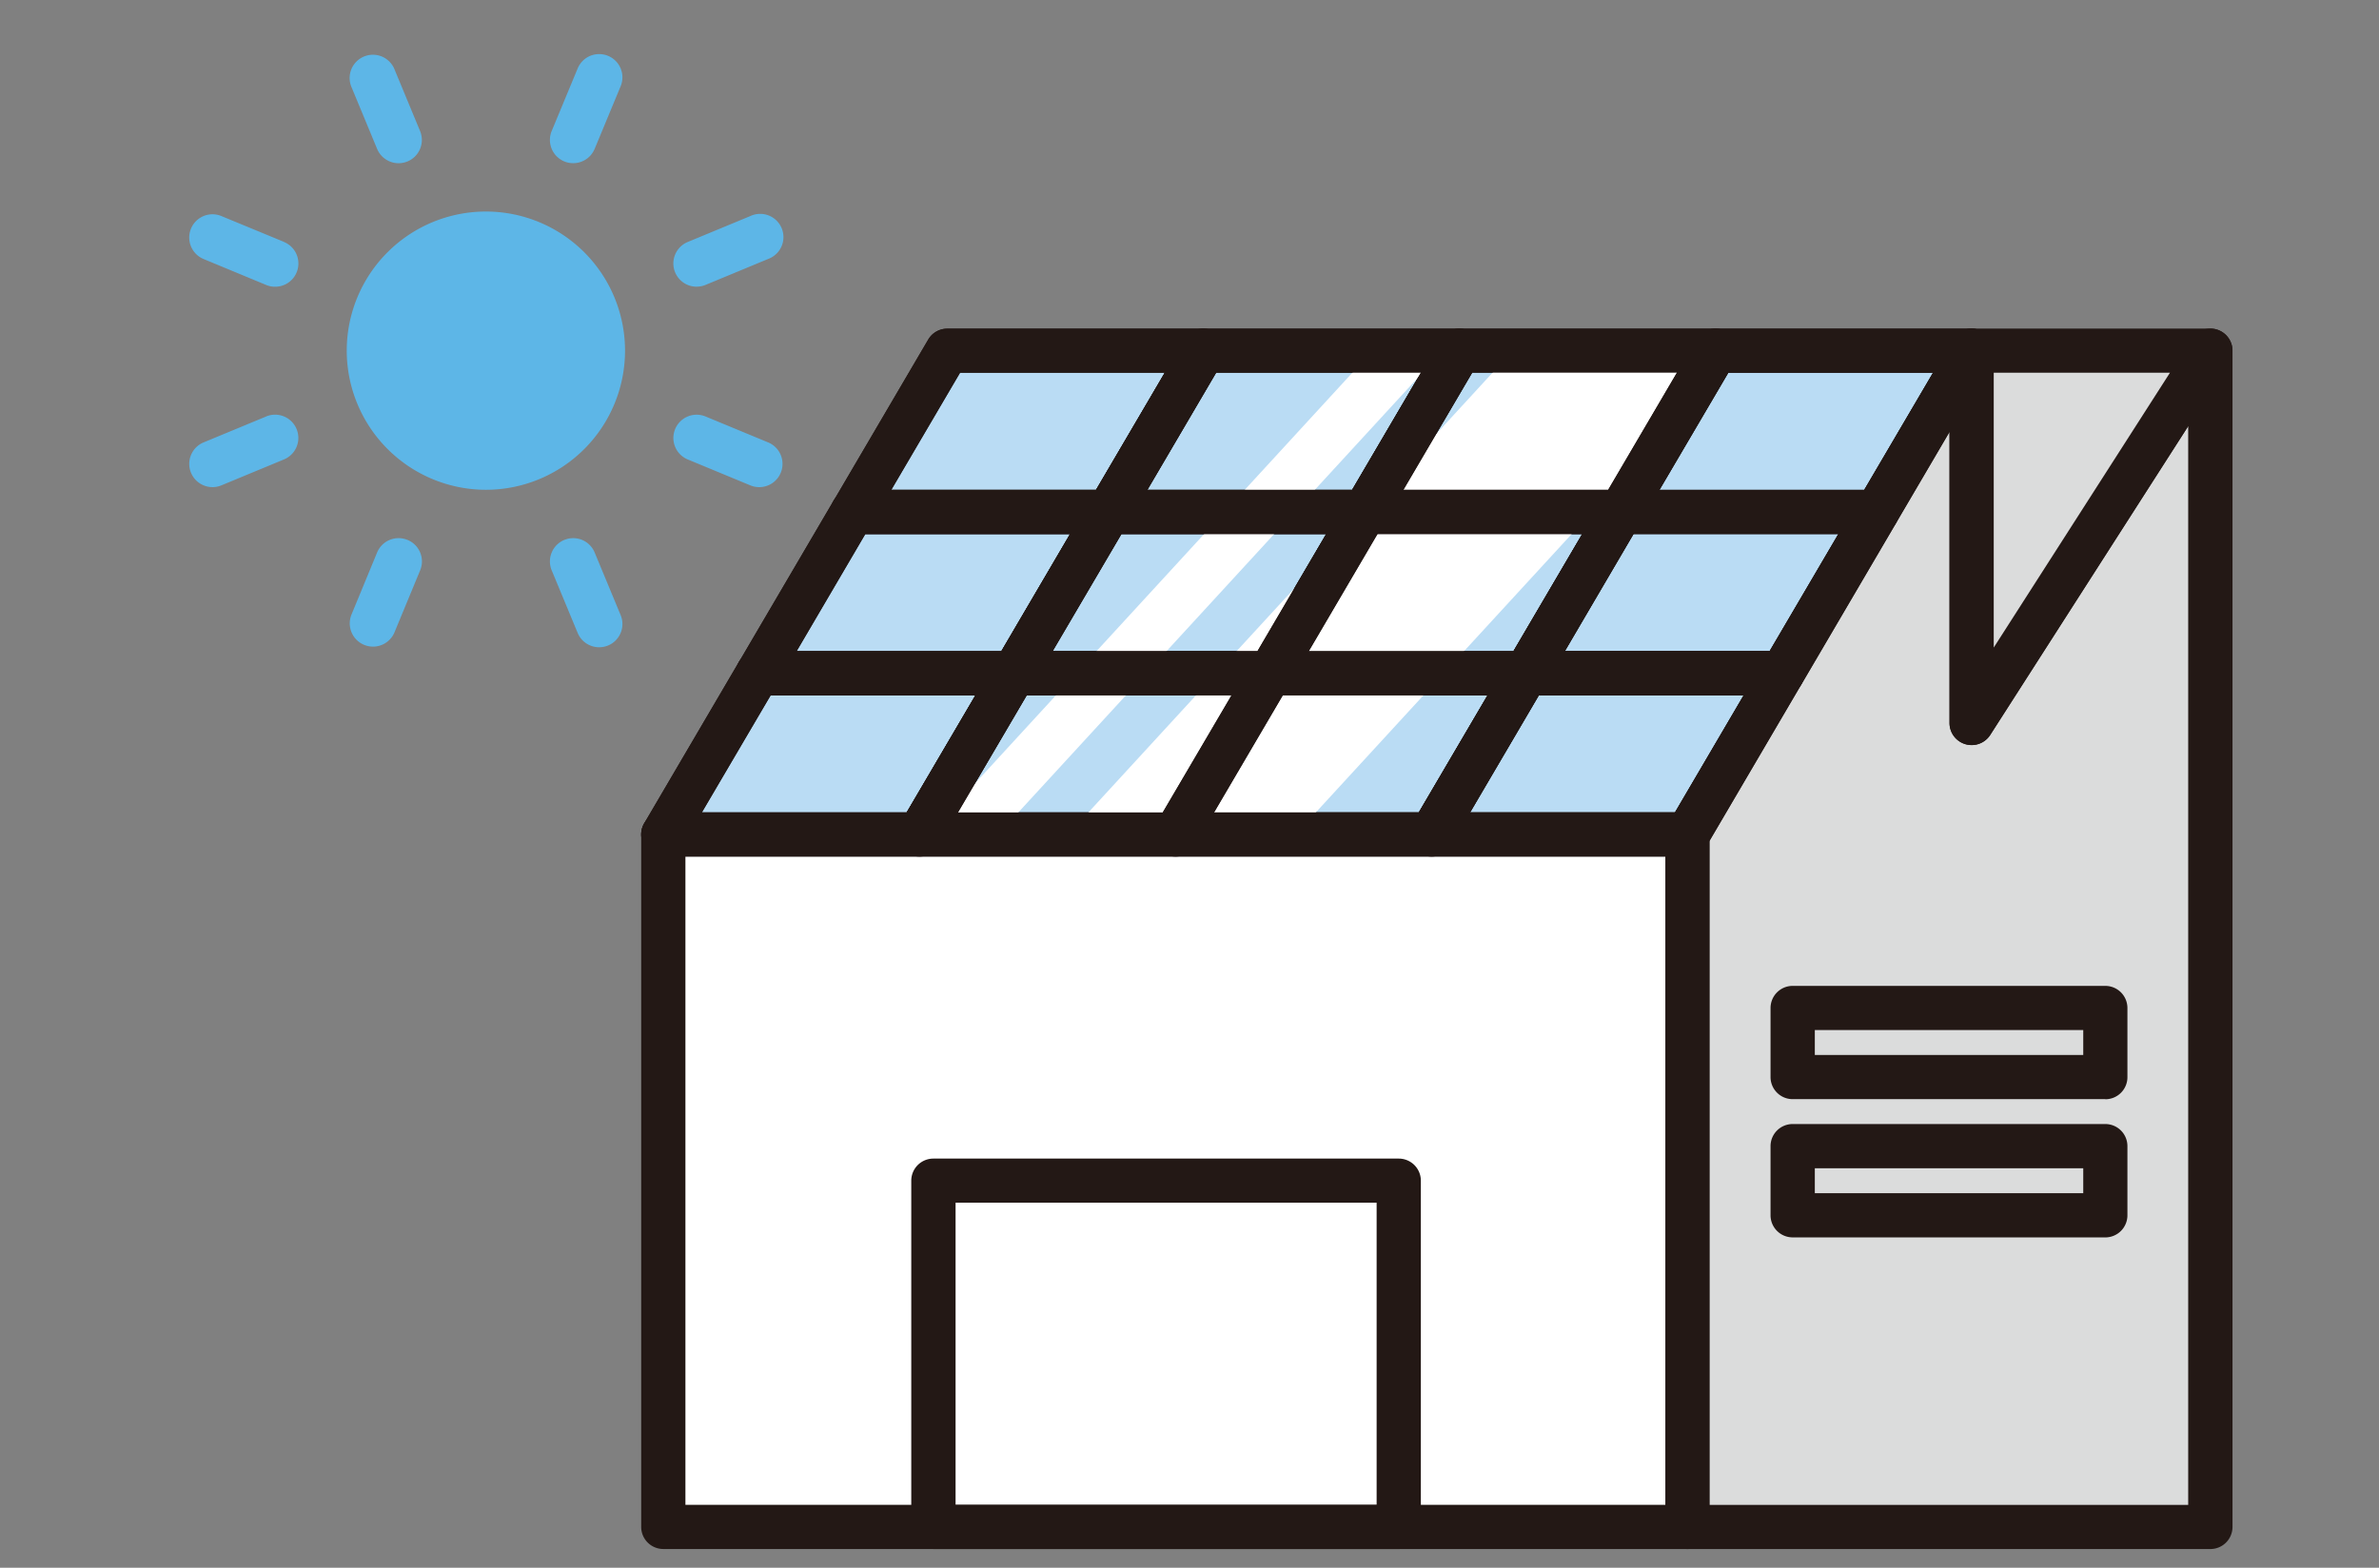 <svg xmlns="http://www.w3.org/2000/svg" xmlns:xlink="http://www.w3.org/1999/xlink" width="88" height="58" viewBox="0 0 88 58">
  <rect x="0" y="0" width="88" height="58" fill="#808080" stroke="none"/>
  <defs>
    <clipPath id="clip-path">
      <rect id="長方形_1213" data-name="長方形 1213" width="75.581" height="55.308" fill="none"/>
    </clipPath>
  </defs>
  <g id="グループ_892" data-name="グループ 892" transform="translate(-1390 -6640)">
    <g id="グループ_889" data-name="グループ 889" transform="translate(1397 6642)">
      <path id="パス_4229" data-name="パス 4229" d="M34.134,38.18H24.662l3.5-5.966h9.472Z" transform="translate(-7.126 -9.308)" fill="#badcf4"/>
      <g id="グループ_643" data-name="グループ 643" transform="translate(0 0)">
        <g id="グループ_642" data-name="グループ 642" clip-path="url(#clip-path)">
          <path id="パス_4230" data-name="パス 4230" d="M33.8,38.665H24.33a.818.818,0,0,1-.705-1.232l3.5-5.966a.818.818,0,0,1,.705-.4H37.3a.818.818,0,0,1,.705,1.232l-3.5,5.967a.818.818,0,0,1-.705.4m-8.044-1.635h7.576L35.876,32.7H28.3Z" transform="translate(-6.794 -8.975)" fill="#231815"/>
          <path id="パス_4231" data-name="パス 4231" d="M39.06,29.789H29.588l3.5-5.966h9.472Z" transform="translate(-8.549 -6.883)" fill="#badcf4"/>
          <path id="パス_4232" data-name="パス 4232" d="M38.728,30.274H29.256a.818.818,0,0,1-.705-1.232l3.5-5.966a.818.818,0,0,1,.705-.4H42.23a.818.818,0,0,1,.705,1.232l-3.5,5.966a.818.818,0,0,1-.705.4m-8.044-1.635h7.575L40.8,24.307H33.226Z" transform="translate(-8.217 -6.551)" fill="#231815"/>
          <path id="パス_4233" data-name="パス 4233" d="M43.986,21.4H34.514l3.5-5.966h9.472Z" transform="translate(-9.972 -4.459)" fill="#badcf4"/>
          <path id="パス_4234" data-name="パス 4234" d="M43.654,21.884H34.182a.818.818,0,0,1-.705-1.232l3.5-5.966a.818.818,0,0,1,.705-.4h9.471a.818.818,0,0,1,.705,1.232l-3.5,5.967a.818.818,0,0,1-.705.4M35.61,20.248h7.575l2.543-4.331H38.152Z" transform="translate(-9.64 -4.127)" fill="#231815"/>
          <path id="パス_4235" data-name="パス 4235" d="M47.455,38.18H37.983l3.5-5.966h9.472Z" transform="translate(-10.975 -9.308)" fill="#badcf4"/>
          <path id="パス_4236" data-name="パス 4236" d="M47.123,38.665H37.651a.818.818,0,0,1-.705-1.232l3.5-5.966a.818.818,0,0,1,.705-.4h9.472a.818.818,0,0,1,.705,1.232l-3.5,5.967a.818.818,0,0,1-.705.4m-8.044-1.635h7.575L49.2,32.7H41.621Z" transform="translate(-10.643 -8.975)" fill="#231815"/>
          <path id="パス_4237" data-name="パス 4237" d="M52.381,29.789H42.909l3.5-5.966h9.472Z" transform="translate(-12.398 -6.883)" fill="#badcf4"/>
          <path id="パス_4238" data-name="パス 4238" d="M52.048,30.274H42.576a.818.818,0,0,1-.705-1.232l3.5-5.966a.818.818,0,0,1,.705-.4H55.55a.818.818,0,0,1,.705,1.232l-3.5,5.966a.818.818,0,0,1-.705.4M44,28.638H51.58l2.542-4.331H46.546Z" transform="translate(-12.066 -6.551)" fill="#231815"/>
          <path id="パス_4239" data-name="パス 4239" d="M57.306,21.4H47.834l3.5-5.966h9.472Z" transform="translate(-13.821 -4.459)" fill="#badcf4"/>
          <path id="パス_4240" data-name="パス 4240" d="M56.974,21.884H47.5a.818.818,0,0,1-.705-1.232l3.5-5.966a.818.818,0,0,1,.705-.4h9.472a.818.818,0,0,1,.705,1.232l-3.5,5.967a.818.818,0,0,1-.705.4M48.93,20.248h7.576l2.542-4.331H51.472Z" transform="translate(-13.489 -4.127)" fill="#231815"/>
          <path id="パス_4241" data-name="パス 4241" d="M60.776,38.18H51.3l3.5-5.966h9.472Z" transform="translate(-14.824 -9.308)" fill="#badcf4"/>
          <path id="パス_4242" data-name="パス 4242" d="M60.444,38.665H50.972a.818.818,0,0,1-.705-1.232l3.5-5.966a.818.818,0,0,1,.705-.4h9.471a.818.818,0,0,1,.705,1.232l-3.5,5.967a.818.818,0,0,1-.705.4M52.4,37.029h7.575L62.518,32.7H54.942Z" transform="translate(-14.492 -8.975)" fill="#231815"/>
          <path id="パス_4243" data-name="パス 4243" d="M65.7,29.789H56.229l3.5-5.966H69.2Z" transform="translate(-16.247 -6.883)" fill="#badcf4"/>
          <path id="パス_4244" data-name="パス 4244" d="M65.369,30.274H55.9a.818.818,0,0,1-.705-1.232l3.5-5.966a.818.818,0,0,1,.705-.4h9.471a.818.818,0,0,1,.705,1.232l-3.5,5.966a.818.818,0,0,1-.705.4m-8.044-1.635H64.9l2.543-4.331H59.867Z" transform="translate(-15.915 -6.551)" fill="#231815"/>
          <path id="パス_4245" data-name="パス 4245" d="M70.627,21.4H61.155l3.5-5.966H74.13Z" transform="translate(-17.67 -4.459)" fill="#badcf4"/>
          <path id="パス_4246" data-name="パス 4246" d="M70.295,21.884H60.823a.818.818,0,0,1-.705-1.232l3.5-5.966a.818.818,0,0,1,.705-.4H73.8a.818.818,0,0,1,.705,1.232L71,21.48a.818.818,0,0,1-.705.4m-8.044-1.635h7.575l2.543-4.331H64.793Z" transform="translate(-17.338 -4.127)" fill="#231815"/>
          <path id="パス_4247" data-name="パス 4247" d="M74.1,38.18H64.624l3.5-5.966H77.6Z" transform="translate(-18.673 -9.308)" fill="#badcf4"/>
          <path id="パス_4248" data-name="パス 4248" d="M73.764,38.665H64.292a.818.818,0,0,1-.705-1.232l3.5-5.966a.818.818,0,0,1,.705-.4h9.472a.818.818,0,0,1,.705,1.232l-3.5,5.967a.818.818,0,0,1-.705.4M65.72,37.029H73.3L75.838,32.7H68.262Z" transform="translate(-18.34 -8.975)" fill="#231815"/>
          <path id="パス_4249" data-name="パス 4249" d="M79.022,29.789H69.55l3.5-5.966h9.472Z" transform="translate(-20.096 -6.883)" fill="#badcf4"/>
          <path id="パス_4250" data-name="パス 4250" d="M78.69,30.274H69.218a.818.818,0,0,1-.705-1.232l3.5-5.966a.818.818,0,0,1,.705-.4h9.472A.818.818,0,0,1,82.9,23.9L79.4,29.87a.818.818,0,0,1-.705.4m-8.044-1.635h7.576l2.542-4.331H73.188Z" transform="translate(-19.764 -6.551)" fill="#231815"/>
          <path id="パス_4251" data-name="パス 4251" d="M83.948,21.4H74.476l3.5-5.966H87.45Z" transform="translate(-21.519 -4.459)" fill="#badcf4"/>
          <path id="パス_4252" data-name="パス 4252" d="M83.616,21.884H74.143a.818.818,0,0,1-.705-1.232l3.5-5.966a.817.817,0,0,1,.7-.4h9.472a.818.818,0,0,1,.705,1.232l-3.5,5.967a.818.818,0,0,1-.7.4m-8.045-1.635h7.576l2.543-4.331H78.113Z" transform="translate(-21.187 -4.127)" fill="#231815"/>
          <rect id="長方形_1212" data-name="長方形 1212" width="37.887" height="25.618" transform="translate(17.536 28.872)" fill="#fff"/>
          <path id="パス_4253" data-name="パス 4253" d="M62.217,66.707H24.33a.818.818,0,0,1-.818-.818V40.272a.818.818,0,0,1,.818-.818H62.217a.818.818,0,0,1,.818.818V65.89a.818.818,0,0,1-.818.818M25.148,65.072H61.4V41.089H25.148Z" transform="translate(-6.794 -11.4)" fill="#231815"/>
          <path id="パス_4254" data-name="パス 4254" d="M88.453,29.207V15.432l-10.507,17.9V58.949H97.285V15.432Z" transform="translate(-22.522 -4.459)" fill="#dbdcdc"/>
          <path id="パス_4255" data-name="パス 4255" d="M96.953,59.434H77.613a.818.818,0,0,1-.818-.818V33a.82.82,0,0,1,.112-.414l10.508-17.9a.818.818,0,0,1,1.523.414V26.083l7.326-11.425a.818.818,0,0,1,1.506.442V58.616a.818.818,0,0,1-.818.818M78.431,57.8h17.7V17.89L88.809,29.315a.818.818,0,0,1-1.506-.441V18.107L78.431,33.22Z" transform="translate(-22.189 -4.126)" fill="#231815"/>
          <path id="パス_4256" data-name="パス 4256" d="M92.722,15.432h8.832L92.722,29.207Z" transform="translate(-26.791 -4.459)" fill="#dbdcdc"/>
          <path id="パス_4257" data-name="パス 4257" d="M92.39,29.692a.827.827,0,0,1-.23-.033.818.818,0,0,1-.588-.785V15.1a.818.818,0,0,1,.818-.818h8.832a.818.818,0,0,1,.688,1.259L93.078,29.316a.815.815,0,0,1-.688.376m.818-13.775V26.084l6.518-10.167Z" transform="translate(-26.459 -4.127)" fill="#231815"/>
          <path id="パス_4258" data-name="パス 4258" d="M94.645,52.672H83.08a.817.817,0,0,1-.818-.818V49.3a.818.818,0,0,1,.818-.818H94.645a.818.818,0,0,1,.818.818v2.558a.817.817,0,0,1-.818.818M83.9,51.037h9.929v-.922H83.9Z" transform="translate(-23.769 -14.008)" fill="#231815"/>
          <path id="パス_4259" data-name="パス 4259" d="M94.645,59.863H83.08a.818.818,0,0,1-.818-.818V56.488a.817.817,0,0,1,.818-.818H94.645a.817.817,0,0,1,.818.818v2.558a.818.818,0,0,1-.818.818M83.9,58.228h9.929v-.922H83.9Z" transform="translate(-23.769 -16.085)" fill="#231815"/>
          <path id="パス_4260" data-name="パス 4260" d="M55.593,71.912H38.379a.818.818,0,0,1-.818-.818V58.286a.818.818,0,0,1,.818-.818H55.593a.818.818,0,0,1,.818.818V71.095a.818.818,0,0,1-.818.818M39.2,70.277H54.775V59.1H39.2Z" transform="translate(-10.853 -16.605)" fill="#231815"/>
          <path id="パス_4261" data-name="パス 4261" d="M38.8,33.068h2.588l16.14-17.563H54.935Z" transform="translate(-11.209 -4.48)" fill="#fff"/>
          <path id="パス_4262" data-name="パス 4262" d="M46.087,33.068H54.5l16.14-17.563H62.227Z" transform="translate(-13.316 -4.48)" fill="#fff"/>
          <path id="パス_4263" data-name="パス 4263" d="M33.8,38.665H24.33a.818.818,0,0,1-.705-1.232l3.5-5.966a.818.818,0,0,1,.705-.4H37.3a.818.818,0,0,1,.705,1.232l-3.5,5.967a.818.818,0,0,1-.705.4m-8.044-1.635h7.576L35.876,32.7H28.3Z" transform="translate(-6.794 -8.975)" fill="#231815"/>
          <path id="パス_4264" data-name="パス 4264" d="M38.728,30.274H29.256a.818.818,0,0,1-.705-1.232l3.5-5.966a.818.818,0,0,1,.705-.4H42.23a.818.818,0,0,1,.705,1.232l-3.5,5.966a.818.818,0,0,1-.705.4m-8.044-1.635h7.575L40.8,24.307H33.226Z" transform="translate(-8.217 -6.551)" fill="#231815"/>
          <path id="パス_4265" data-name="パス 4265" d="M43.654,21.884H34.182a.818.818,0,0,1-.705-1.232l3.5-5.966a.818.818,0,0,1,.705-.4h9.471a.818.818,0,0,1,.705,1.232l-3.5,5.967a.818.818,0,0,1-.705.4M35.61,20.248h7.575l2.543-4.331H38.152Z" transform="translate(-9.64 -4.127)" fill="#231815"/>
          <path id="パス_4266" data-name="パス 4266" d="M47.123,38.665H37.651a.818.818,0,0,1-.705-1.232l3.5-5.966a.818.818,0,0,1,.705-.4h9.472a.818.818,0,0,1,.705,1.232l-3.5,5.967a.818.818,0,0,1-.705.4m-8.044-1.635h7.575L49.2,32.7H41.621Z" transform="translate(-10.643 -8.975)" fill="#231815"/>
          <path id="パス_4267" data-name="パス 4267" d="M52.048,30.274H42.576a.818.818,0,0,1-.705-1.232l3.5-5.966a.818.818,0,0,1,.705-.4H55.55a.818.818,0,0,1,.705,1.232l-3.5,5.966a.818.818,0,0,1-.705.4M44,28.638H51.58l2.542-4.331H46.546Z" transform="translate(-12.066 -6.551)" fill="#231815"/>
          <path id="パス_4268" data-name="パス 4268" d="M56.974,21.884H47.5a.818.818,0,0,1-.705-1.232l3.5-5.966a.818.818,0,0,1,.705-.4h9.472a.818.818,0,0,1,.705,1.232l-3.5,5.967a.818.818,0,0,1-.705.4M48.93,20.248h7.576l2.542-4.331H51.472Z" transform="translate(-13.489 -4.127)" fill="#231815"/>
          <path id="パス_4269" data-name="パス 4269" d="M60.444,38.665H50.972a.818.818,0,0,1-.705-1.232l3.5-5.966a.818.818,0,0,1,.705-.4h9.471a.818.818,0,0,1,.705,1.232l-3.5,5.967a.818.818,0,0,1-.705.4M52.4,37.029h7.575L62.518,32.7H54.942Z" transform="translate(-14.492 -8.975)" fill="#231815"/>
          <path id="パス_4270" data-name="パス 4270" d="M65.369,30.274H55.9a.818.818,0,0,1-.705-1.232l3.5-5.966a.818.818,0,0,1,.705-.4h9.471a.818.818,0,0,1,.705,1.232l-3.5,5.966a.818.818,0,0,1-.705.4m-8.044-1.635H64.9l2.543-4.331H59.867Z" transform="translate(-15.915 -6.551)" fill="#231815"/>
          <path id="パス_4271" data-name="パス 4271" d="M70.295,21.884H60.823a.818.818,0,0,1-.705-1.232l3.5-5.966a.818.818,0,0,1,.705-.4H73.8a.818.818,0,0,1,.705,1.232L71,21.48a.818.818,0,0,1-.705.4m-8.044-1.635h7.575l2.543-4.331H64.793Z" transform="translate(-17.338 -4.127)" fill="#231815"/>
          <path id="パス_4272" data-name="パス 4272" d="M73.764,38.665H64.292a.818.818,0,0,1-.705-1.232l3.5-5.966a.818.818,0,0,1,.705-.4h9.472a.818.818,0,0,1,.705,1.232l-3.5,5.967a.818.818,0,0,1-.705.4M65.72,37.029H73.3L75.838,32.7H68.262Z" transform="translate(-18.34 -8.975)" fill="#231815"/>
          <path id="パス_4273" data-name="パス 4273" d="M78.69,30.274H69.218a.818.818,0,0,1-.705-1.232l3.5-5.966a.818.818,0,0,1,.705-.4h9.472A.818.818,0,0,1,82.9,23.9L79.4,29.87a.818.818,0,0,1-.705.4m-8.044-1.635h7.576l2.542-4.331H73.188Z" transform="translate(-19.764 -6.551)" fill="#231815"/>
          <path id="パス_4274" data-name="パス 4274" d="M83.616,21.884H74.143a.818.818,0,0,1-.705-1.232l3.5-5.966a.817.817,0,0,1,.7-.4h9.472a.818.818,0,0,1,.705,1.232l-3.5,5.967a.818.818,0,0,1-.7.4m-8.045-1.635h7.576l2.543-4.331H78.113Z" transform="translate(-21.187 -4.127)" fill="#231815"/>
          <path id="パス_4275" data-name="パス 4275" d="M9.356,3.507a.86.86,0,0,0,1.59-.658L9.986.532a.861.861,0,0,0-1.59.659Z" transform="translate(-2.407 0)" fill="#5db6e7"/>
          <path id="パス_4276" data-name="パス 4276" d="M19.294,25.252a.861.861,0,0,0-.466,1.124l.961,2.317a.86.86,0,0,0,.795.53.849.849,0,0,0,.329-.065.86.86,0,0,0,.466-1.124l-.961-2.316a.858.858,0,0,0-1.123-.466" transform="translate(-5.421 -7.277)" fill="#5db6e7"/>
          <path id="パス_4277" data-name="パス 4277" d="M2.847,18.829l-2.316.959a.86.86,0,1,0,.659,1.589l2.315-.959a.86.86,0,1,0-.658-1.59" transform="translate(0 -5.421)" fill="#5db6e7"/>
          <path id="パス_4278" data-name="パス 4278" d="M26.047,11.012a.851.851,0,0,0,.329-.065l2.316-.96A.86.86,0,1,0,28.033,8.4l-2.316.959a.86.86,0,0,0,.33,1.655" transform="translate(-7.277 -2.407)" fill="#5db6e7"/>
          <path id="パス_4279" data-name="パス 4279" d="M3.505,9.356,1.189,8.4a.86.86,0,1,0-.658,1.59l2.316.96a.851.851,0,0,0,.329.065.86.86,0,0,0,.33-1.655" transform="translate(0 -2.407)" fill="#5db6e7"/>
          <path id="パス_4280" data-name="パス 4280" d="M28.691,19.788l-2.316-.959a.86.86,0,1,0-.658,1.59l2.316.959a.86.86,0,1,0,.658-1.59" transform="translate(-7.277 -5.421)" fill="#5db6e7"/>
          <path id="パス_4281" data-name="パス 4281" d="M10.48,25.252a.859.859,0,0,0-1.124.466L8.4,28.034a.861.861,0,0,0,1.59.659l.959-2.317a.86.86,0,0,0-.466-1.124" transform="translate(-2.407 -7.277)" fill="#5db6e7"/>
          <path id="パス_4282" data-name="パス 4282" d="M19.294,3.972a.849.849,0,0,0,.329.065.859.859,0,0,0,.795-.531l.961-2.316a.86.86,0,0,0-1.59-.658l-.961,2.316a.861.861,0,0,0,.466,1.124" transform="translate(-5.421 0)" fill="#5db6e7"/>
          <path id="パス_4283" data-name="パス 4283" d="M13.34,18.488a5.147,5.147,0,1,0-5.147-5.147,5.153,5.153,0,0,0,5.147,5.147" transform="translate(-2.367 -2.368)" fill="#5db6e7"/>
        </g>
      </g>
    </g>
    <rect id="長方形_1613" data-name="長方形 1613" width="88" height="58" transform="translate(1390 6640)" fill="none"/>
  </g>
</svg>

